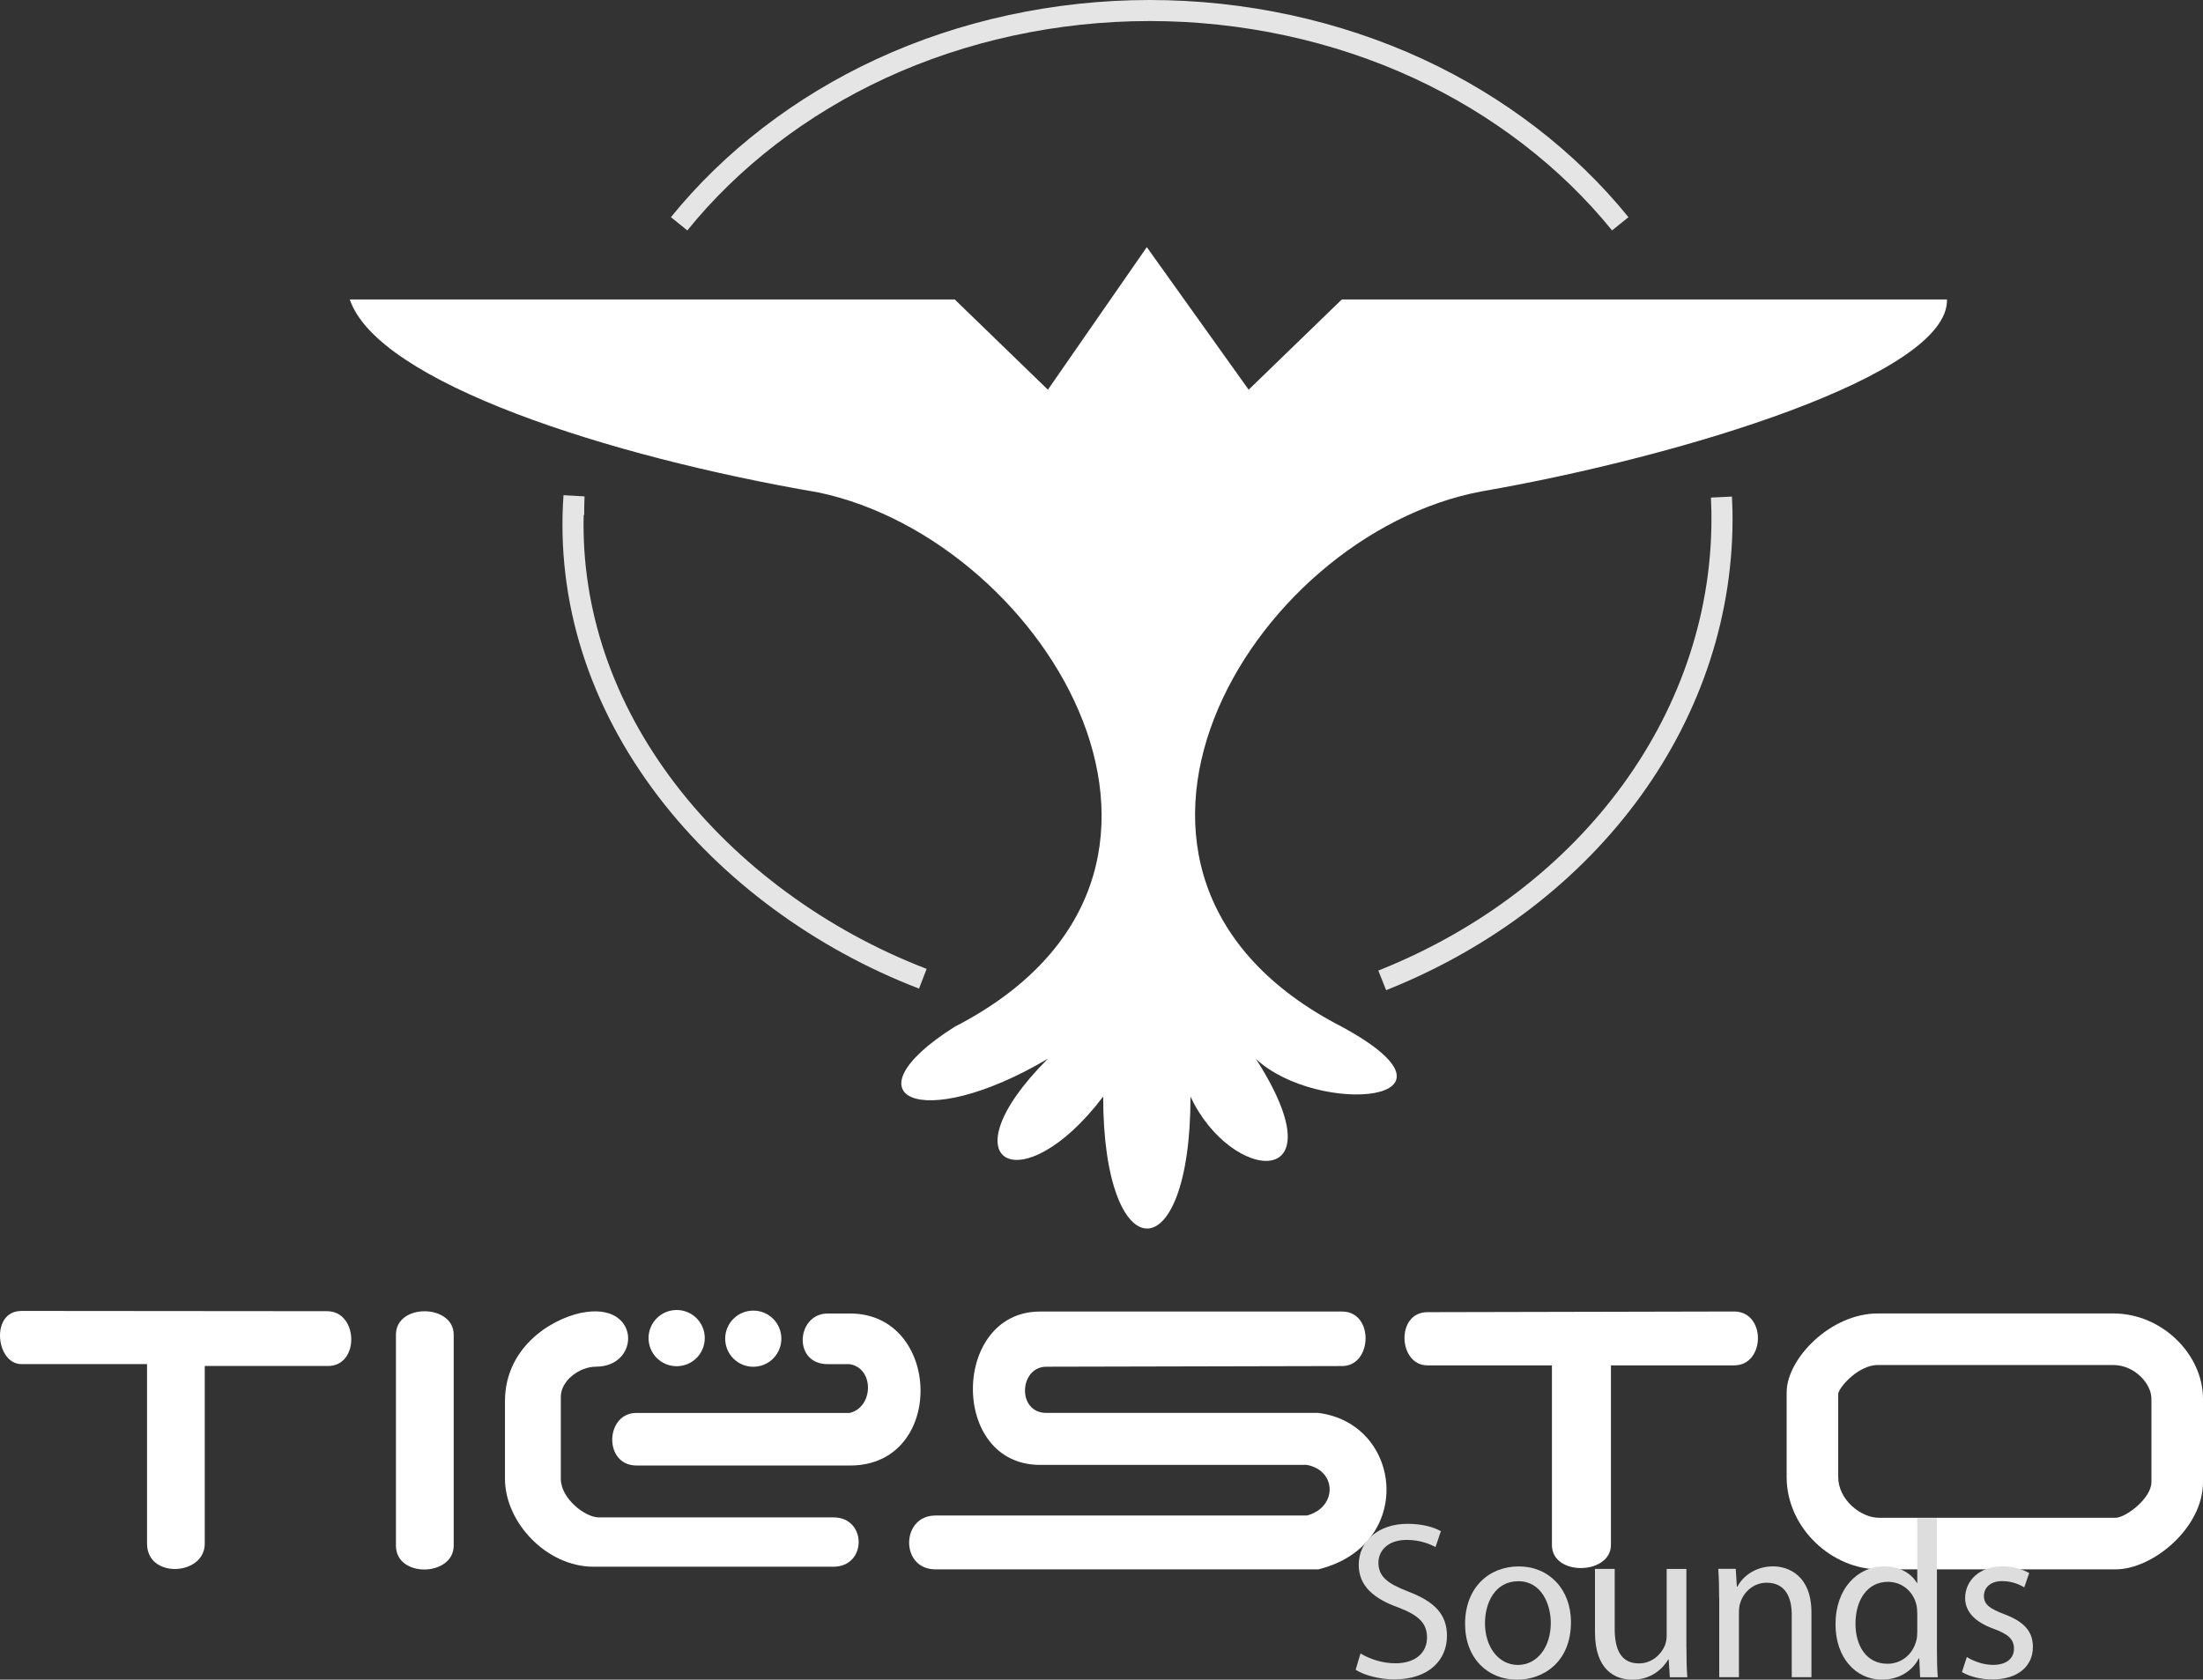 <?xml version="1.0" encoding="UTF-8"?><svg id="Layer_2" xmlns="http://www.w3.org/2000/svg" viewBox="0 0 427.15 325.76"><rect x="0" y="0" width="427.15" height="325.76" fill="#333333" stroke="none"/><defs><style>.cls-1{fill:#fff;}.cls-2{fill:#e5e5e5;}.cls-3{fill:#ddd;}</style></defs><g id="Layer_1-2"><g><path class="cls-1" d="M377.51,58.07c.41,14.65-51.33,30.47-90.27,37.24-45.14,8.47-84.07,74.47-27.08,103.82,27.08,14.67-4.51,17.49-16.64,6.25,16.64,25.9-4.8,24.21-12.69,7.29,0,34.42-16.93,33.85-16.93,0-15.79,20.87-31.03,12.97-10.72-7.33-24.82,14.67-39.49,7.33-18.06-6.21,56.99-29.34,18.06-94.22-26.36-103.61-40.77-6.97-85.49-21.35-90.94-37.44h117.3l18.06,17.5,19.18-27.65,19.75,27.65,18.06-17.5h117.35Z"/><path class="cls-2" d="M268.76,192.03l-1.51-3.79c39.89-15.9,65.24-50.86,64.58-89.07-.02-.89-.05-1.79-.09-2.67l4.08-.19c.04,.91,.08,1.85,.1,2.78,.69,39.93-25.67,76.41-67.15,92.95Z"/><path class="cls-2" d="M133.27,44.69l-3.18-2.57c10.32-12.76,24.09-23.35,39.81-30.63C186.13,3.97,204.46,0,222.92,0s36.79,3.97,53.02,11.49c15.73,7.29,29.49,17.88,39.81,30.63l-3.18,2.57c-9.93-12.27-23.19-22.47-38.35-29.5-15.69-7.27-33.43-11.11-51.3-11.11s-35.61,3.84-51.3,11.11c-15.16,7.02-28.43,17.22-38.35,29.5Z"/><path class="cls-2" d="M178.2,191.74c-20.18-7.76-38.12-20.97-50.52-37.21-13.5-17.68-19.87-37.9-18.42-58.49l4.08,.23c-.05,1.12-.07,2.3-.07,3.6h-.1c-.45,18.35,5.65,36.32,17.76,52.17,11.95,15.64,29.26,28.38,48.74,35.87l-1.47,3.81Z"/><path class="cls-1" d="M4.13,254.26c-6.05,0-4.93,10.3,0,10.3H28.51v34.83c0,6.86,11.19,6.23,11.19,0v-34.46h23.89c6.21,0,5.89-10.63-.17-10.63l-59.29-.05Z"/><path class="cls-1" d="M76.77,258.86c0-6.14,11.2-5.98,11.2,0v40.91c0,6.01-11.2,6.33-11.2,0v-40.91Z"/><path class="cls-1" d="M112.66,254.63c11.64-2.39,11.64,10.43,2.92,10.43-3.23,0-6.84,2.71-6.84,5.84v15.92c0,3.82,4.73,7.47,7.33,7.47h45.53c6.52,0,6.52,9.57,0,9.57h-46.52c-9.11,0-17.17-8.61-17.17-17.05v-15.04c0-10.15,8.46-15.77,14.74-17.15h0Z"/><path class="cls-1" d="M123.42,274.03c-6.12,0-6.44,10.2,0,10.2h41.42c18.59,0,17.8-29.48,0-29.48h-4.35c-6.06,0-6.86,9.82,0,9.82h4.22c4.86,.74,4.7,8.4,0,9.47h-41.29Z"/><path class="cls-1" d="M260.23,264.94c5.9,0,6.22-10.57,0-10.57h-58.58c-17.11,0-17.58,29.74,0,29.74h51.75c5.88,1.12,5.88,8.29,0,9.82h-72.03c-6.71,0-6.87,10.44,0,10.44h74.26c18.78-4.64,16.39-28.23,0-30.34h-52.74c-5.77,0-5.29-8.96,0-8.96l57.34-.13Z"/><path class="cls-1" d="M276.78,254.49c-6.18,0-5.7,10.32,0,10.32h24.13v34.83c0,6.13,11.44,5.81,11.44,0v-34.83h23.88c6.09,0,6.24-10.45,0-10.45l-59.45,.13Z"/><path class="cls-1" d="M409.75,264.74c4.1,0,7.4,3.58,7.4,6.54v16.17c0,3.13-4.92,6.86-6.92,6.92h-45.88c-3.59,0-7.93-3.53-7.93-7.92v-16.2c.46-1.64,4.14-5.51,7.67-5.51h45.65m0-10h-45.65c-9.19,0-17.67,8.81-17.67,15.3v16.41c0,9.93,8.79,17.92,17.93,17.92h45.88c7.14,0,16.92-7.99,16.92-16.92v-16.17c0-8.52-7.86-16.54-17.4-16.54h0Z"/><path class="cls-1" d="M125.75,259.52c0-3.01,2.44-5.45,5.45-5.45s5.45,2.43,5.45,5.45-2.43,5.45-5.45,5.45-5.45-2.44-5.45-5.45h0Z"/><path class="cls-1" d="M140.61,259.63c0-3,2.43-5.44,5.45-5.44s5.44,2.43,5.44,5.44-2.43,5.45-5.44,5.45-5.45-2.43-5.45-5.45h0Z"/><g><path class="cls-3" d="M263.8,320.68c1.69,1.04,4.17,1.91,6.77,1.91,3.86,0,6.12-2.04,6.12-4.99,0-2.74-1.56-4.3-5.51-5.82-4.77-1.69-7.73-4.17-7.73-8.29,0-4.56,3.78-7.95,9.46-7.95,3,0,5.17,.69,6.47,1.43l-1.04,3.08c-.96-.52-2.91-1.39-5.56-1.39-3.99,0-5.51,2.39-5.51,4.39,0,2.74,1.78,4.08,5.82,5.64,4.95,1.91,7.47,4.3,7.47,8.6,0,4.52-3.34,8.42-10.24,8.42-2.82,0-5.9-.82-7.47-1.87l.95-3.17Z"/><path class="cls-3" d="M304.6,314.61c0,7.77-5.38,11.16-10.46,11.16-5.69,0-10.07-4.17-10.07-10.81,0-7.03,4.6-11.16,10.42-11.16s10.11,4.39,10.11,10.81Zm-16.67,.22c0,4.6,2.65,8.08,6.38,8.08s6.38-3.43,6.38-8.16c0-3.56-1.78-8.08-6.29-8.08s-6.47,4.17-6.47,8.16Z"/><path class="cls-3" d="M326.99,319.56c0,2.17,.04,4.08,.17,5.73h-3.39l-.22-3.43h-.09c-1,1.69-3.21,3.91-6.95,3.91-3.3,0-7.25-1.82-7.25-9.2v-12.29h3.82v11.64c0,3.99,1.22,6.69,4.69,6.69,2.56,0,4.34-1.78,5.04-3.47,.22-.56,.35-1.26,.35-1.95v-12.9h3.82v15.28Z"/><path class="cls-3" d="M333.33,309.96c0-2.17-.04-3.95-.17-5.69h3.39l.22,3.47h.09c1.04-2,3.47-3.95,6.95-3.95,2.91,0,7.42,1.74,7.42,8.94v12.55h-3.82v-12.11c0-3.39-1.26-6.21-4.86-6.21-2.52,0-4.47,1.78-5.12,3.91-.17,.48-.26,1.13-.26,1.78v12.63h-3.82v-15.33Z"/><path class="cls-3" d="M375.56,294.46v25.4c0,1.87,.04,3.99,.17,5.43h-3.43l-.17-3.65h-.09c-1.17,2.34-3.73,4.12-7.16,4.12-5.08,0-8.98-4.3-8.98-10.68-.04-6.99,4.3-11.29,9.42-11.29,3.21,0,5.38,1.52,6.34,3.21h.09v-12.55h3.82Zm-3.82,18.37c0-.48-.04-1.13-.17-1.61-.56-2.43-2.65-4.43-5.51-4.43-3.95,0-6.29,3.47-6.29,8.12,0,4.26,2.08,7.77,6.21,7.77,2.56,0,4.9-1.69,5.6-4.56,.13-.52,.17-1.04,.17-1.65v-3.65Z"/><path class="cls-3" d="M381.38,321.38c1.13,.74,3.13,1.52,5.04,1.52,2.78,0,4.08-1.39,4.08-3.13,0-1.82-1.09-2.82-3.91-3.86-3.78-1.35-5.56-3.43-5.56-5.95,0-3.39,2.73-6.17,7.25-6.17,2.13,0,3.99,.61,5.17,1.3l-.96,2.78c-.82-.52-2.34-1.22-4.3-1.22-2.26,0-3.52,1.3-3.52,2.87,0,1.74,1.26,2.52,3.99,3.56,3.65,1.39,5.51,3.21,5.51,6.34,0,3.69-2.86,6.3-7.86,6.3-2.3,0-4.43-.56-5.9-1.43l.95-2.91Z"/></g></g></g></svg>